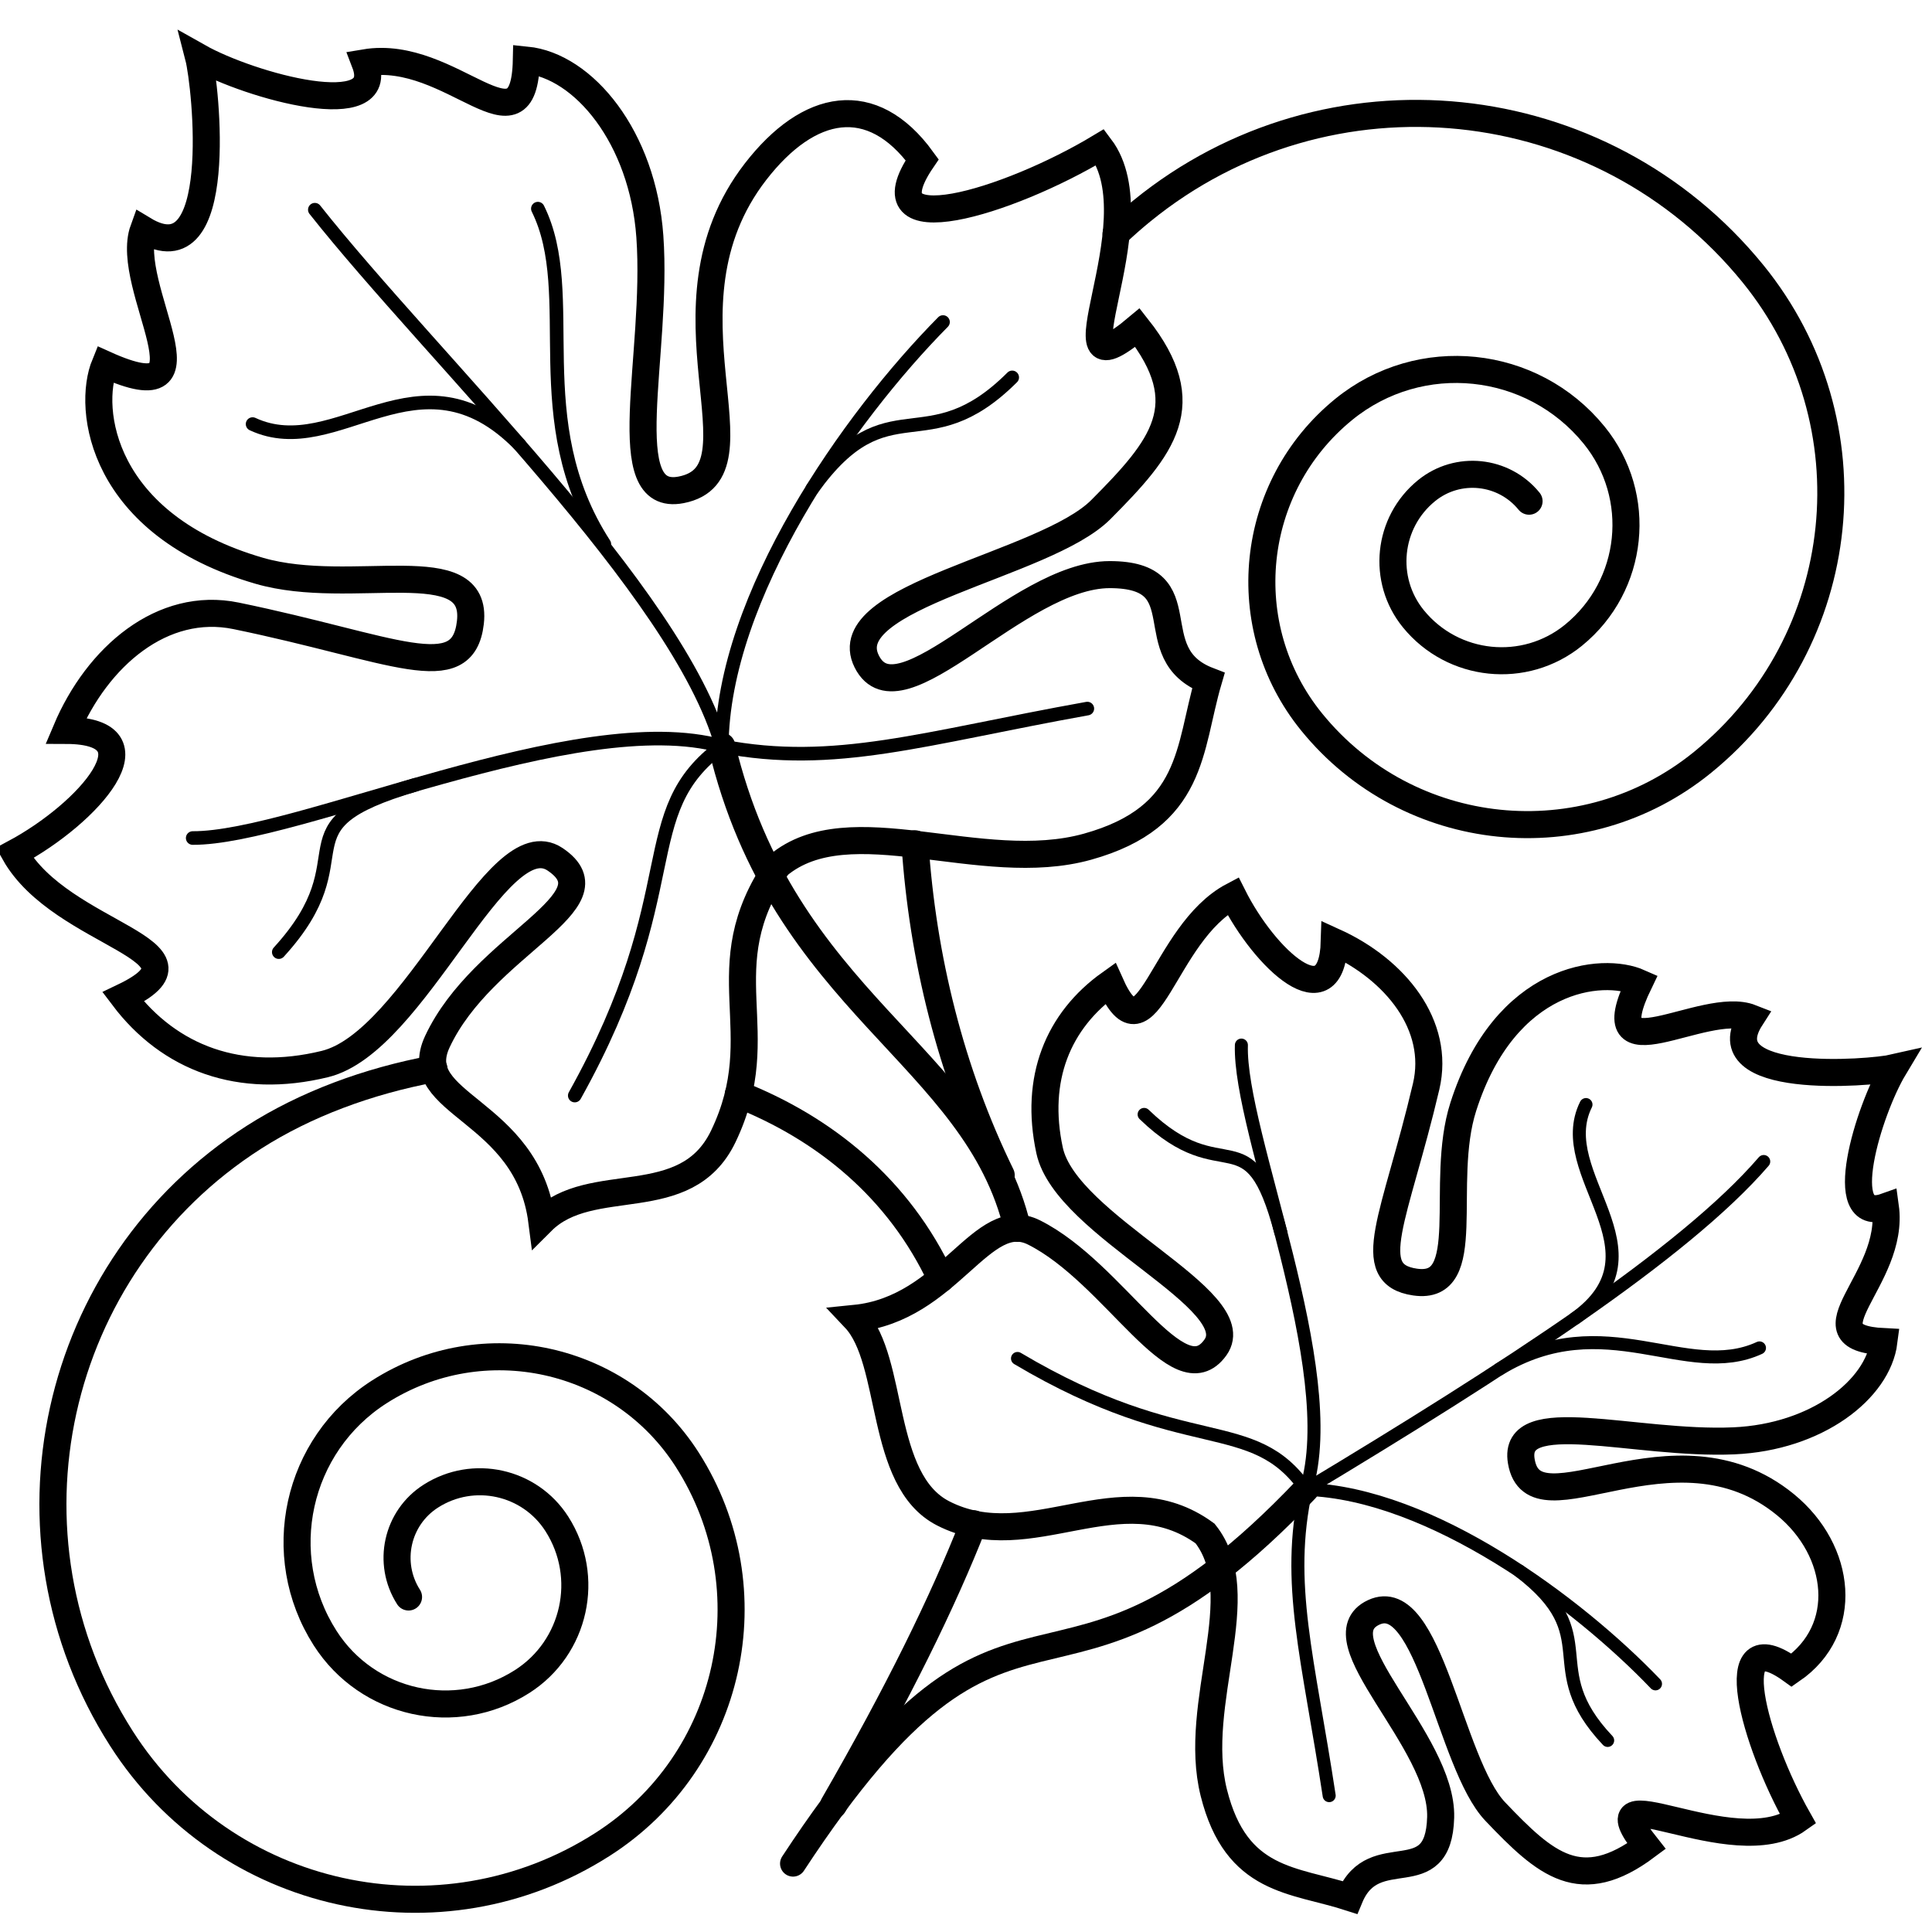 <?xml version="1.0" encoding="utf-8"?>
<!-- Generator: Adobe Illustrator 24.1.3, SVG Export Plug-In . SVG Version: 6.00 Build 0)  -->
<svg version="1.1" id="Слой_1" xmlns="http://www.w3.org/2000/svg" xmlns:xlink="http://www.w3.org/1999/xlink" x="0px" y="0px"
	 viewBox="0 0 50 50" style="enable-background:new 0 0 50 50;" xml:space="preserve">
<style type="text/css">
	.st0{clip-path:url(#SVGID_2_);fill:none;stroke:#000000;stroke-width:0.7;stroke-linecap:round;stroke-miterlimit:10;}
	.st1{clip-path:url(#SVGID_2_);fill:none;stroke:#000000;stroke-width:0.352;stroke-linecap:round;stroke-miterlimit:10;}
	.st2{clip-path:url(#SVGID_2_);fill:none;stroke:#000000;stroke-width:0.337;stroke-linecap:round;stroke-miterlimit:10;}
	.st3{clip-path:url(#SVGID_2_);fill:none;stroke:#000000;stroke-width:0.673;stroke-linecap:round;stroke-miterlimit:10;}
</style>
<g>
	<defs>
		<rect id="SVGID_1_" width="50" height="50"/>
	</defs>
	<clipPath id="SVGID_2_">
		<use xlink:href="#SVGID_1_"  style="overflow:visible;"/>
	</clipPath>
	<path class="st0" d="M5.138,1.474c0.192,0.744,0.724,5.768-1.425,4.469
		c-0.539,1.484,2.046,4.864-0.996,3.487c-0.476,1.157-0.093,4.158,3.994,5.342
		c2.396,0.695,5.684-0.557,5.462,1.341c-0.196,1.683-1.993,0.663-6.063-0.175
		c-1.907-0.393-3.592,1.052-4.399,2.965c2.472,0.006,0.594,2.141-1.334,3.175
		c1.218,2.163,5.381,2.496,2.811,3.724c1.197,1.585,3.017,2.273,5.22,1.735
		c2.341-0.571,4.449-6.313,5.958-5.298c1.638,1.102-1.862,2.184-3.047,4.719
		c-0.771,1.649,2.329,1.719,2.704,4.651c1.278-1.277,3.725-0.177,4.696-2.2
		c1.315-2.739-0.432-4.326,1.413-7.008c1.852-1.555,5.253,0.282,8.014-0.489
		c2.763-0.771,2.612-2.54,3.127-4.295c-1.836-0.705-0.182-2.747-2.556-2.746
		c-2.375,0.002-5.437,3.942-6.286,2.247c-0.849-1.696,4.617-2.477,6.061-3.932
		c1.604-1.613,2.52-2.715,0.946-4.708c-2.409,2.024,0.529-2.693-0.965-4.671
		c-2.361,1.422-6.153,2.592-4.607,0.328c-1.302-1.79-2.936-1.469-4.311,0.306
		C16.814,7.981,19.945,12.223,17.629,12.677c-1.752,0.342-0.592-3.484-0.811-6.558
		C16.635,3.552,15.105,1.702,13.622,1.554C13.566,4.154,11.702,1.246,9.445,1.624
		C10.061,3.223,6.471,2.226,5.138,1.474z"/>
	<path class="st1" d="M8.148,5.427c3.063,3.87,9.408,9.88,10.532,13.886"/>
	<path class="st1" d="M18.68,19.312c0.021-3.879,3.29-8.518,5.725-10.978"/>
	<path class="st1" d="M10.752,20.31c-3.721,1.098-1.2,1.777-3.537,4.331"/>
	<path class="st1" d="M28.14,18.338c-4.234,0.76-6.531,1.539-9.459,0.975"/>
	<path class="st1" d="M14.875,28.353c2.972-5.328,1.463-7.312,3.806-9.04"/>
	<path class="st1" d="M18.68,19.312c-3.737-1.043-10.993,2.388-13.693,2.376"/>
	<path class="st1" d="M26.196,9.767c-2.236,2.231-3.2,0.135-5.176,2.885"/>
	<path class="st1" d="M13.92,5.4c1.108,2.235-0.357,5.465,1.72,8.682"/>
	<path class="st1" d="M6.537,10.975c2.189,1.018,4.309-2.116,6.91,0.534"/>
	<path class="st0" d="M26.333,31.79c-1.063-4.506-6.059-5.806-7.653-12.478"/>
	<path class="st0" d="M21.572,46.715c1.659-2.877,2.834-5.267,3.623-7.281"/>
	<path class="st0" d="M49.017,27.634c-0.626,0.144-4.837,0.474-3.702-1.292
		c-1.228-0.484-4.11,1.599-2.892-0.912c-0.955-0.424-3.471-0.173-4.554,3.216
		c-0.635,1.986,0.335,4.762-1.246,4.534c-1.401-0.203-0.508-1.681,0.286-5.064
		c0.371-1.584-0.798-3.024-2.378-3.743c-0.062,2.066-1.803,0.448-2.623-1.187
		c-1.835,0.969-2.208,4.439-3.176,2.264c-1.353,0.964-1.968,2.469-1.569,4.322
		c0.423,1.97,5.173,3.862,4.292,5.1c-0.959,1.344-2.601-1.926-4.693-2.975
		c-1.359-0.682-2.182,1.977-4.639,2.223c1.037,1.097,0.614,4.186,2.282,5.044
		c2.258,1.161,4.583-1.08,6.782,0.523c1.258,1.583-0.356,4.384,0.226,6.709
		c0.582,2.325,2.063,2.239,3.518,2.71c0.631-1.518,2.3-0.089,2.353-2.074
		c0.052-1.984-3.17-4.632-1.734-5.303c1.436-0.671,1.965,3.914,3.147,5.154
		c1.311,1.377,2.212,2.168,3.913,0.898c-1.636-2.059,2.238,0.503,3.926-0.7
		c-1.135-2.006-2.027-5.201-0.169-3.857c1.525-1.047,1.294-3.093-0.159-4.282
		c-2.895-2.371-6.511,0.821-6.837-1.125c-0.247-1.471,2.924-0.415,5.499-0.528
		c2.148-0.094,3.729-1.331,3.886-2.567c-2.171-0.106,0.301-1.597,0.037-3.492
		C47.444,31.709,48.358,28.732,49.017,27.634z"/>
	<path class="st2" d="M45.645,30.06c-2.061,2.393-6.729,5.408-11.844,8.484"/>
	<path class="st2" d="M33.801,38.544c3.241,0.105,7.043,2.943,9.043,5.034"/>
	<path class="st2" d="M33.148,31.896c-0.833-3.135-1.458-1.043-3.538-3.055"/>
	<path class="st2" d="M34.399,46.471c-0.539-3.556-1.137-5.492-0.599-7.927"/>
	<path class="st2" d="M26.333,35.157c4.385,2.605,6.077,1.39,7.468,3.387"/>
	<path class="st2" d="M33.801,38.544c0.957-3.099-1.745-9.24-1.674-11.497"/>
	<path class="st2" d="M41.606,45.042c-1.814-1.919-0.04-2.677-2.293-4.391"/>
	<path class="st2" d="M45.535,34.884c-1.894,0.875-4-1.111-6.736,0.552"/>
	<path class="st2" d="M41.045,28.586c-0.9,1.807,2.141,3.795-0.284,5.534"/>
	<path class="st3" d="M20.524,48.23c5.809-8.856,6.639-2.707,13.276-9.687"/>
	<path class="st0" d="M11.231,27.66c-1.715,0.318-3.327,0.921-4.658,1.771
		C1.329,32.78-0.207,39.747,3.142,44.991c2.68,4.195,8.253,5.424,12.448,2.744
		c3.357-2.143,4.34-6.601,2.196-9.958c-1.715-2.684-5.282-3.471-7.967-1.757
		C7.671,37.392,7.042,40.246,8.414,42.394c1.098,1.718,3.38,2.222,5.099,1.124
		c1.375-0.878,1.777-2.704,0.899-4.079c-0.702-1.099-2.163-1.422-3.263-0.719
		c-0.88,0.562-1.138,1.73-0.576,2.61"/>
	<path class="st0" d="M24.354,33.095c-1.088-2.331-3-3.889-5.246-4.776"/>
	<path class="st0" d="M28.884,6.046c0.219-0.207,0.443-0.405,0.675-0.593
		C34.374,1.538,41.451,2.268,45.366,7.083c3.133,3.853,2.549,9.514-1.303,12.646
		c-3.082,2.506-7.612,2.039-10.117-1.043c-2.004-2.465-1.631-6.089,0.834-8.094
		c1.973-1.603,4.872-1.304,6.475,0.668c1.283,1.578,1.044,3.897-0.534,5.18
		c-1.262,1.026-3.117,0.835-4.144-0.427c-0.821-1.01-0.668-2.494,0.342-3.315
		c0.808-0.657,1.995-0.535,2.653,0.273"/>
	<path class="st0" d="M25.911,30.413c-1.31-2.681-2.035-5.633-2.231-8.576"/>
</g>
</svg>
